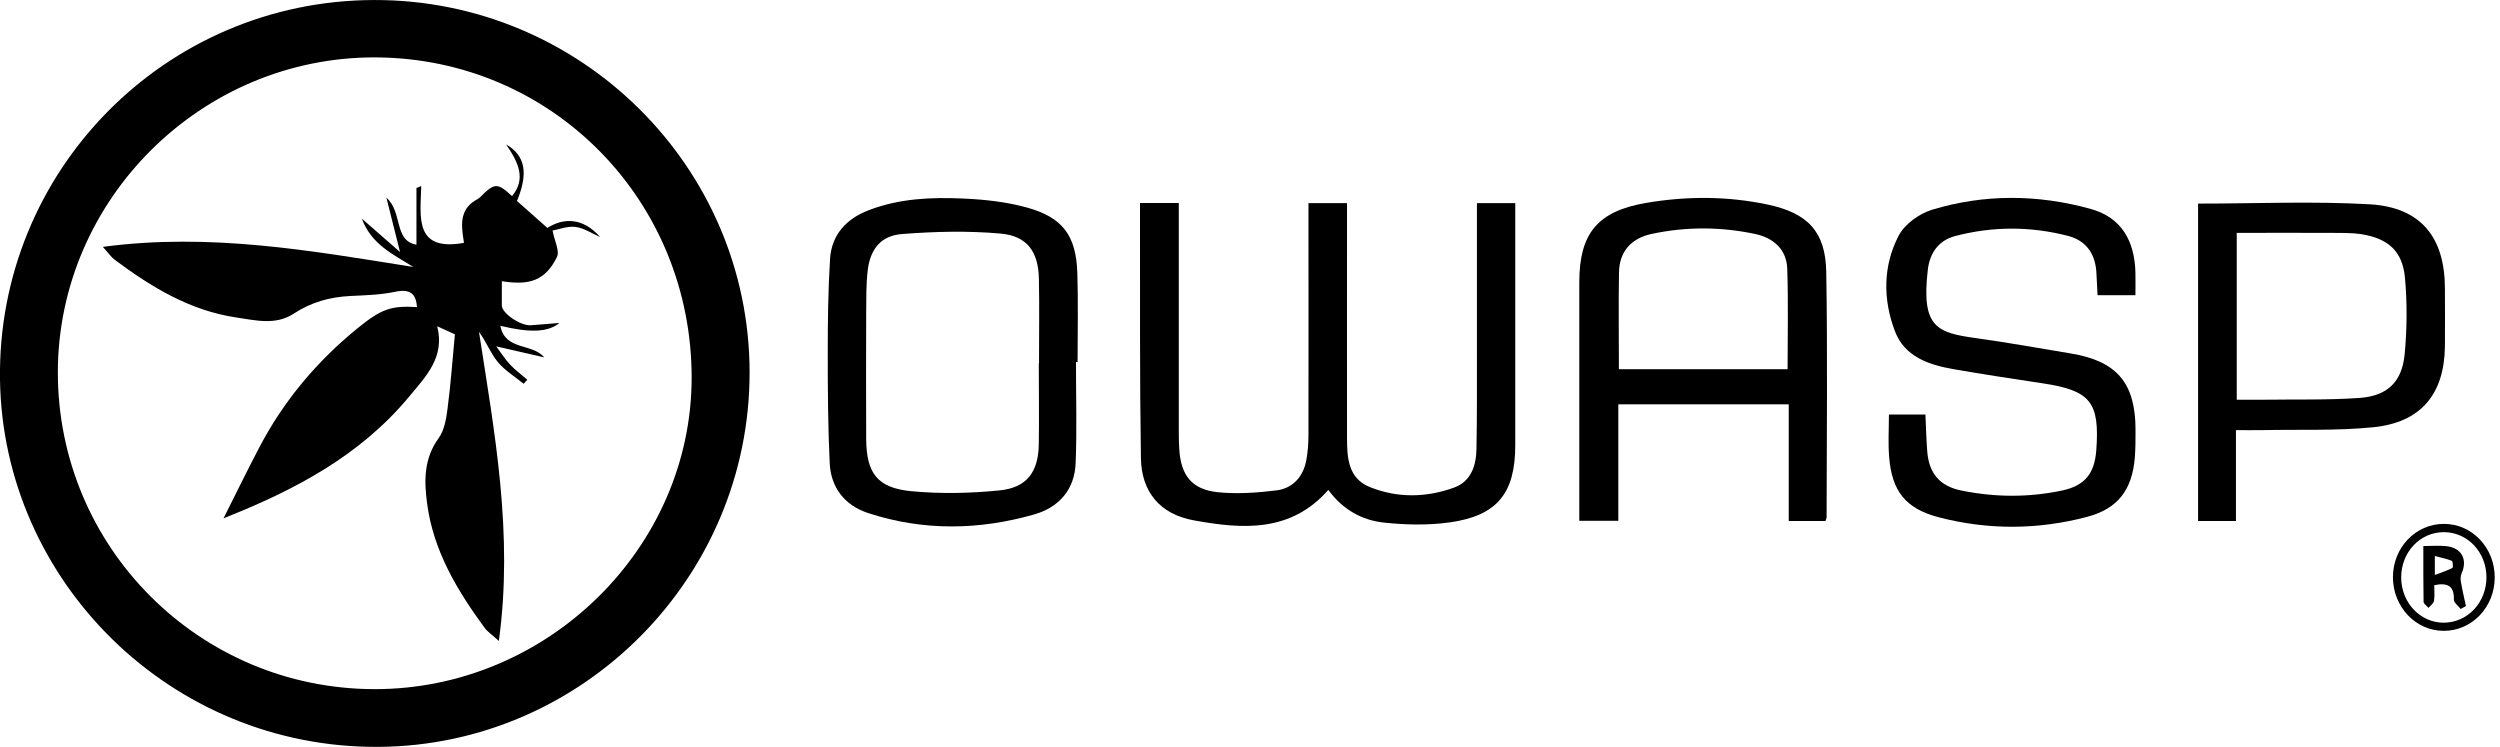 <svg width="241" height="72" viewBox="0 0 241 72" fill="none" xmlns="http://www.w3.org/2000/svg">
<g clip-path="url(#clip0_8596_8812)">
<g clip-path="url(#clip1_8596_8812)">
<path d="M72.261 35.9C72.272 55.691 56.165 71.843 36.551 71.998C16.428 72.164 0.288 55.99 0 36.608C-0.288 16.519 15.875 0.035 36.087 0.002C56.01 -0.031 72.25 16.098 72.261 35.9ZM36.098 66.433C52.758 66.455 66.642 52.837 66.675 36.453C66.697 19.306 53.212 5.611 36.219 5.533C19.459 5.456 5.598 19.185 5.576 35.878C5.565 52.76 19.205 66.411 36.098 66.433Z" fill="black"/>
<path d="M109.908 19.572H113.636C113.636 20.125 113.636 20.59 113.636 21.065C113.636 27.946 113.636 34.827 113.636 41.697C113.636 42.228 113.647 42.759 113.68 43.279C113.835 45.834 114.886 47.184 117.397 47.45C119.256 47.638 121.18 47.505 123.05 47.273C124.632 47.074 125.628 45.956 125.926 44.374C126.081 43.556 126.136 42.715 126.136 41.874C126.148 34.949 126.136 28.024 126.136 21.11V19.583H129.854V21.054C129.854 28.112 129.842 35.159 129.854 42.217C129.854 44.098 129.953 46.089 132.022 46.941C134.688 48.025 137.476 47.981 140.164 47.007C141.834 46.399 142.31 44.861 142.332 43.246C142.388 40.215 142.376 37.184 142.376 34.152C142.376 29.761 142.376 25.369 142.376 20.966C142.376 20.534 142.376 20.103 142.376 19.583H146.071C146.071 19.992 146.071 20.413 146.071 20.833C146.071 28.201 146.071 35.557 146.071 42.925C146.071 47.549 144.324 49.718 139.755 50.359C137.686 50.647 135.518 50.603 133.438 50.381C131.281 50.16 129.422 49.109 128.05 47.228C124.411 51.366 119.753 51.012 115.074 50.16C111.855 49.574 110.029 47.45 109.985 44.142C109.863 36.431 109.908 28.709 109.896 20.999C109.896 20.567 109.896 20.125 109.896 19.583L109.908 19.572Z" fill="black"/>
<path d="M175.985 50.227H172.434V38.976H156.006V50.205H152.244V48.767C152.244 41.587 152.244 34.396 152.244 27.216C152.244 22.482 154.025 20.358 158.683 19.561C162.588 18.897 166.504 18.897 170.387 19.716C174.27 20.535 175.985 22.327 176.051 26.221C176.184 34.108 176.095 41.996 176.084 49.884C176.084 49.961 176.029 50.05 175.974 50.238L175.985 50.227ZM156.061 35.591H172.323C172.323 32.316 172.401 29.097 172.29 25.9C172.224 24.019 170.94 22.935 169.215 22.559C165.896 21.851 162.544 21.84 159.225 22.548C157.267 22.968 156.105 24.23 156.072 26.254C156.017 29.329 156.061 32.405 156.061 35.591Z" fill="black"/>
<path d="M182.069 39.96H185.61C185.665 41.177 185.698 42.361 185.787 43.522C185.952 45.624 186.992 46.863 189.061 47.284C192.302 47.947 195.555 47.97 198.796 47.284C200.976 46.819 201.916 45.647 202.082 43.412C202.425 38.754 201.529 37.648 196.904 36.951C194.028 36.52 191.141 36.077 188.276 35.58C185.897 35.159 183.596 34.374 182.667 31.918C181.505 28.864 181.516 25.645 183.021 22.736C183.596 21.618 185.001 20.601 186.24 20.224C191.285 18.687 196.44 18.731 201.529 20.136C204.538 20.966 205.766 23.245 205.854 26.232C205.876 26.939 205.854 27.637 205.854 28.455H202.204C202.159 27.681 202.137 26.906 202.082 26.121C201.938 24.395 201.053 23.189 199.383 22.747C195.765 21.806 192.114 21.806 188.508 22.747C186.926 23.156 186.041 24.318 185.842 25.999C185.189 31.608 186.727 32.084 190.621 32.615C193.63 33.035 196.628 33.577 199.637 34.075C204.084 34.816 205.865 36.929 205.865 41.454C205.865 42.339 205.865 43.224 205.799 44.098C205.544 47.206 204.173 49.043 201.186 49.828C196.451 51.078 191.65 51.1 186.915 49.872C183.696 49.043 182.368 47.328 182.114 44.042C182.003 42.704 182.092 41.354 182.092 39.96H182.069Z" fill="black"/>
<path d="M103.723 34.905C103.723 38.157 103.823 41.421 103.69 44.673C103.591 47.196 102.075 48.91 99.719 49.585C94.398 51.112 89.01 51.2 83.7 49.463C81.432 48.722 80.094 47.007 79.983 44.64C79.817 41.122 79.795 37.593 79.795 34.075C79.795 31.033 79.828 27.991 80.016 24.971C80.16 22.647 81.565 21.099 83.733 20.269C86.676 19.13 89.773 18.997 92.86 19.14C94.918 19.229 97.019 19.461 98.989 20.003C102.462 20.966 103.735 22.714 103.856 26.32C103.945 29.186 103.878 32.051 103.878 34.905C103.823 34.905 103.779 34.905 103.723 34.905ZM100.161 35.049C100.161 32.316 100.206 29.584 100.15 26.851C100.095 24.263 99.011 22.736 96.444 22.515C93.314 22.238 90.116 22.316 86.975 22.559C84.906 22.714 83.888 24.019 83.645 26.077C83.49 27.427 83.512 28.798 83.501 30.159C83.49 34.208 83.479 38.268 83.501 42.317C83.523 45.602 84.563 47.029 87.826 47.35C90.647 47.616 93.546 47.56 96.367 47.273C98.989 47.007 100.095 45.503 100.139 42.848C100.183 40.248 100.139 37.648 100.139 35.049H100.161Z" fill="black"/>
<path d="M211.894 19.627C217.47 19.627 222.957 19.384 228.411 19.693C233.367 19.97 235.69 22.868 235.69 27.835C235.69 29.683 235.712 31.541 235.69 33.389C235.635 37.991 233.378 40.735 228.765 41.188C225.214 41.542 221.618 41.387 218.045 41.465C217.26 41.476 216.474 41.465 215.545 41.465C215.545 43.047 215.545 44.485 215.545 45.934C215.545 47.383 215.545 48.733 215.545 50.226H211.894V19.627ZM215.611 38.533C216.541 38.533 217.415 38.533 218.277 38.533C221.353 38.489 224.45 38.577 227.515 38.356C230.159 38.157 231.553 36.796 231.807 34.163C232.039 31.73 232.062 29.229 231.84 26.796C231.608 24.229 230.247 23.001 227.67 22.581C226.674 22.426 225.645 22.459 224.638 22.448C221.652 22.437 218.665 22.448 215.622 22.448V38.544L215.611 38.533Z" fill="black"/>
<path d="M240.491 55.669C240.491 58.523 238.29 60.824 235.568 60.813C232.858 60.813 230.679 58.49 230.679 55.636C230.679 52.782 232.88 50.492 235.602 50.503C238.323 50.503 240.502 52.815 240.491 55.68V55.669ZM239.695 55.614C239.673 53.213 237.869 51.31 235.602 51.3C233.289 51.288 231.453 53.246 231.475 55.702C231.497 58.103 233.301 60.017 235.557 60.028C237.869 60.028 239.706 58.081 239.695 55.625V55.614Z" fill="black"/>
<path d="M49.35 18.919C50.733 17.249 49.992 15.678 48.786 13.919C50.689 15.025 50.921 16.751 49.837 19.373C50.767 20.203 51.685 21.01 52.769 21.973C54.318 20.977 56.209 20.966 57.847 22.846C57.05 22.504 56.287 21.973 55.468 21.873C54.65 21.785 53.787 22.139 53.267 22.227C53.455 23.234 53.975 24.207 53.687 24.782C52.581 27.006 51.109 27.548 48.377 27.106C48.377 27.891 48.377 28.666 48.377 29.451C48.377 30.192 50.169 31.42 51.165 31.354C52.039 31.298 52.913 31.21 53.931 31.133C52.813 32.04 51.12 32.095 48.233 31.409C48.709 33.832 51.275 33.046 52.47 34.451C51.021 34.119 49.583 33.788 47.835 33.389C48.344 34.064 48.709 34.661 49.185 35.159C49.682 35.69 50.28 36.122 50.833 36.608C50.711 36.741 50.601 36.863 50.479 36.996C49.627 36.299 48.642 35.701 47.957 34.861C47.271 34.02 46.873 32.925 46.175 31.995C47.68 41.753 49.505 51.455 48.089 61.787C47.426 61.179 46.994 60.902 46.718 60.526C44.074 56.908 41.784 53.125 41.175 48.556C40.877 46.322 40.854 44.22 42.282 42.239C42.835 41.476 43.023 40.37 43.144 39.385C43.454 37.029 43.62 34.661 43.852 32.228C43.31 31.984 42.79 31.741 42.149 31.453C42.901 34.44 41.065 36.277 39.449 38.224C34.726 43.921 28.42 47.251 21.55 49.961C22.712 47.66 23.829 45.348 25.024 43.08C27.369 38.611 30.555 34.827 34.471 31.641C36.717 29.816 37.668 29.44 40.202 29.606C40.102 28.289 39.516 27.836 38.122 28.123C36.706 28.422 35.235 28.466 33.774 28.533C31.794 28.632 29.991 29.13 28.298 30.247C26.573 31.376 24.614 30.878 22.756 30.601C18.298 29.938 14.592 27.67 11.063 25.048C10.731 24.805 10.498 24.439 9.912 23.798C20.278 22.415 30.013 24.174 39.837 25.734C37.945 24.528 35.821 23.61 34.88 21.076C36.131 22.172 37.215 23.123 38.564 24.296C38.078 22.349 37.702 20.855 37.248 19.052C38.852 20.479 37.934 23.201 40.146 23.588V18.123C40.301 18.056 40.456 18.001 40.611 17.935C40.523 20.91 39.914 24.274 44.726 23.411C44.682 23.079 44.594 22.592 44.56 22.105C44.461 20.977 44.737 20.003 45.755 19.362C45.943 19.24 46.142 19.152 46.297 18.997C47.669 17.614 47.957 17.603 49.35 18.897V18.919Z" fill="black"/>
<path d="M237.206 58.701C236.973 58.402 236.542 58.092 236.553 57.805C236.597 56.521 235.989 56.134 234.661 56.411C234.661 56.886 234.717 57.406 234.639 57.915C234.595 58.17 234.296 58.38 234.108 58.601C233.942 58.402 233.633 58.203 233.633 58.004C233.599 56.256 233.61 54.497 233.61 52.638C234.429 52.638 235.126 52.572 235.812 52.649C237.305 52.804 237.903 53.933 237.294 55.293C237.195 55.515 237.184 55.813 237.228 56.068C237.361 56.853 237.549 57.639 237.715 58.424C237.549 58.513 237.383 58.612 237.217 58.701H237.206ZM234.717 55.426C235.38 55.172 235.923 55.006 236.409 54.751C236.498 54.707 236.454 54.11 236.354 54.065C235.845 53.855 235.292 53.756 234.717 53.601V55.437V55.426Z" fill="black"/>
</g>
</g>
<defs>
<clipPath id="clip0_8596_8812">
<rect width="241" height="72" fill="white"/>
</clipPath>
<clipPath id="clip1_8596_8812">
<rect width="240.491" height="72" fill="white"/>
</clipPath>
</defs>
</svg>
